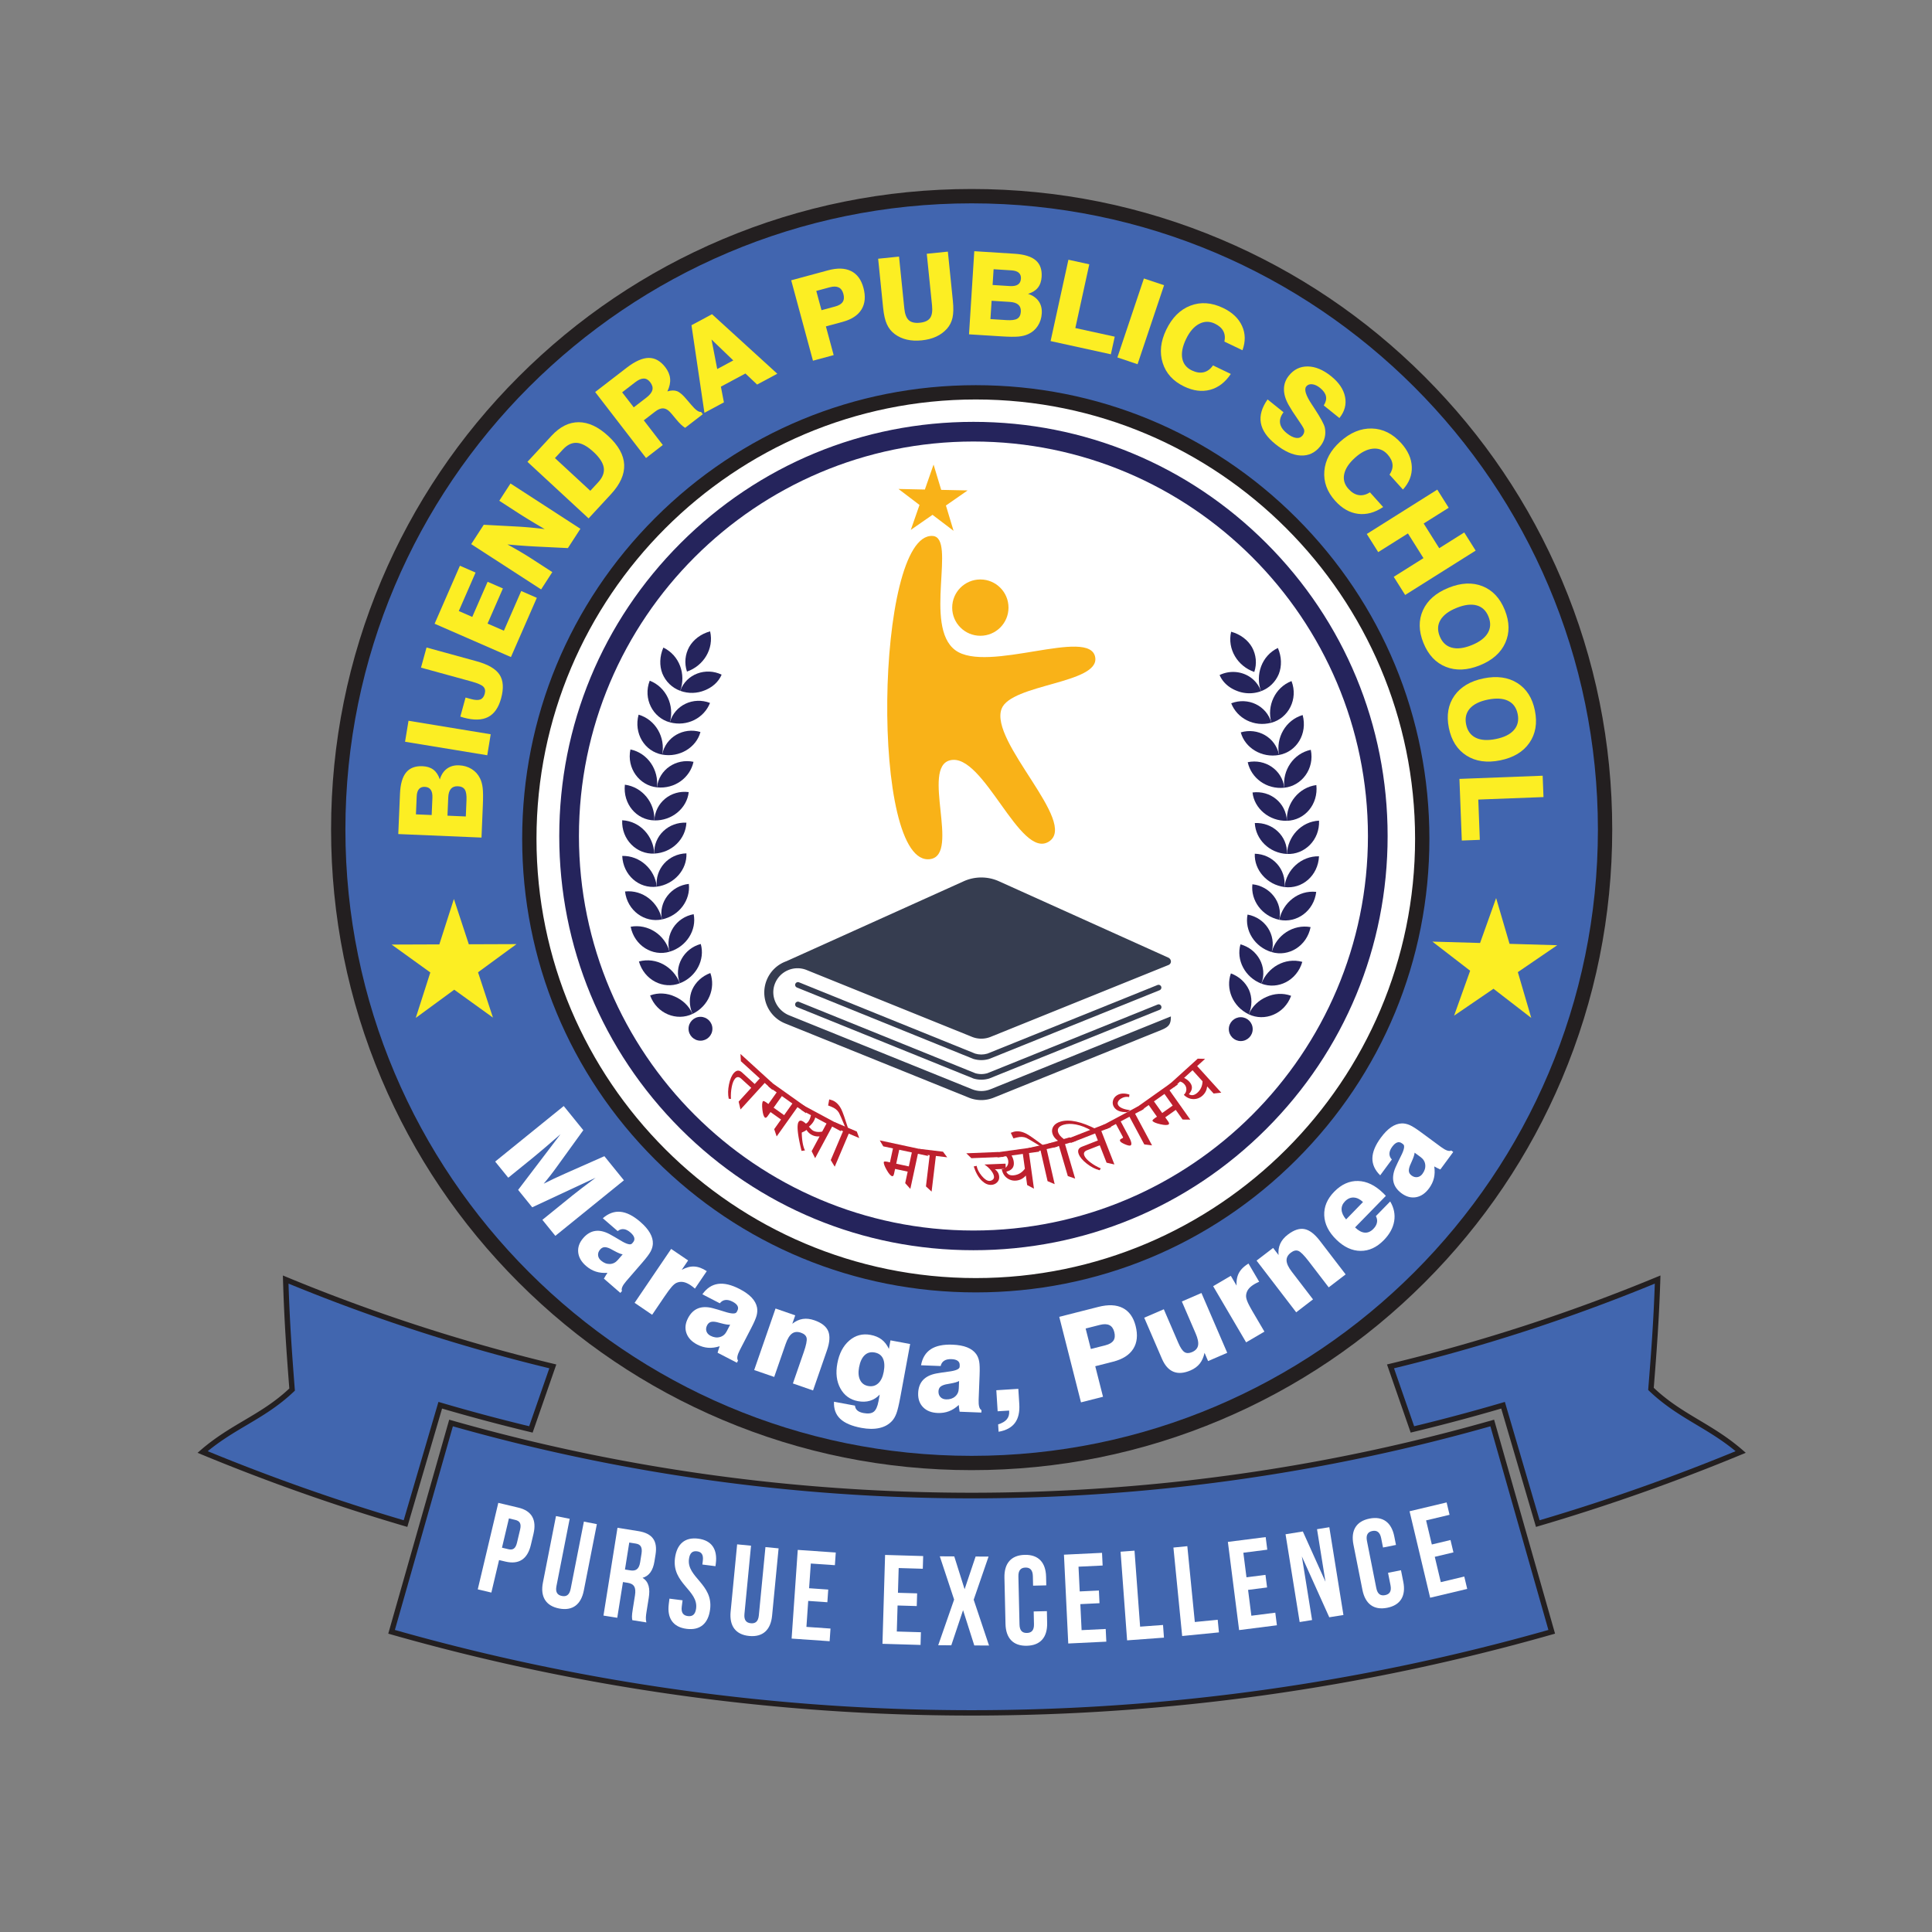 <?xml version="1.0" encoding="UTF-8"?>
<svg data-bbox="110.43 105.66 865.46 853.35" viewBox="0 0 1080 1080" xmlns="http://www.w3.org/2000/svg" data-type="ugc">
    <rect x="0" y="0" width="1080" height="1080" fill="#808080" stroke="none"/>
    <g>
        <path fill="#ffffff" d="M793.27 467.14c0 138.132-111.978 250.11-250.11 250.11S293.05 605.272 293.05 467.14s111.978-250.11 250.11-250.11 250.11 111.978 250.11 250.11z"/>
        <path d="M543.16 107.93c-195.55 0-354.08 158.53-354.08 354.08s158.53 354.08 354.08 354.08 354.08-158.53 354.08-354.08-158.53-354.08-354.08-354.08zm2.31 608.78c-137.84 0-249.57-111.74-249.57-249.57s111.74-249.57 249.57-249.57 249.57 111.74 249.57 249.57S683.3 716.71 545.47 716.71z" fill="#1c76bc"/>
        <path d="M543.16 109.67c-195.55 0-354.08 158.53-354.08 354.08s158.53 354.08 354.08 354.08S897.24 659.3 897.24 463.75 738.71 109.67 543.16 109.67zm2.31 608.78c-137.84 0-249.57-111.74-249.57-249.57s111.74-249.57 249.57-249.57 249.57 111.74 249.57 249.57S683.3 718.45 545.47 718.45z" fill="#4165af"/>
        <path d="M543.16 821.82c-48.34 0-95.23-9.47-139.38-28.14-42.64-18.04-80.93-43.85-113.82-76.74-32.88-32.88-58.7-71.18-76.74-113.82-18.67-44.15-28.14-91.04-28.14-139.38s9.47-95.23 28.14-139.38c18.04-42.64 43.85-80.93 76.74-113.82 32.88-32.88 71.18-58.7 113.82-76.74 44.15-18.67 91.04-28.14 139.38-28.14s95.23 9.47 139.38 28.14c42.64 18.04 80.93 43.85 113.82 76.74s58.7 71.18 76.74 113.82c18.67 44.15 28.14 91.04 28.14 139.38s-9.47 95.23-28.14 139.38c-18.04 42.64-43.85 80.93-76.74 113.82s-71.18 58.7-113.82 76.74c-44.15 18.67-91.04 28.14-139.38 28.14zm0-708.15c-193.03 0-350.08 157.04-350.08 350.08s157.04 350.08 350.08 350.08 350.08-157.04 350.08-350.08-157.05-350.08-350.08-350.08zm2.31 608.79c-67.73 0-131.41-26.38-179.3-74.27-47.89-47.89-74.27-111.57-74.27-179.3s26.38-131.41 74.27-179.3c47.89-47.89 111.57-74.27 179.3-74.27 67.73 0 131.41 26.38 179.3 74.27 47.89 47.89 74.27 111.57 74.27 179.3s-26.38 131.41-74.27 179.3-111.57 74.27-179.3 74.27zm0-499.15c-135.41 0-245.57 110.16-245.57 245.57s110.16 245.57 245.57 245.57 245.57-110.16 245.57-245.57-110.16-245.57-245.57-245.57z" fill="#231f20"/>
        <path d="m269.16 468.21-46.52-1.97.96-22.58c.23-5.41 1.37-9.36 3.43-11.86s5.11-3.66 9.15-3.49c2.51.11 4.55.77 6.13 1.98 1.58 1.22 2.77 3.02 3.55 5.42.81-2.67 2.14-4.68 4-6.03 1.86-1.35 4.13-1.98 6.8-1.86 2.61.11 4.94.81 7 2.08 2.06 1.28 3.62 3.02 4.68 5.21.74 1.49 1.23 3.27 1.48 5.35.25 2.08.28 5.26.1 9.56l-.76 18.19zm-27.85-12.6.41-9.57c.09-2.02-.22-3.54-.93-4.56-.71-1.02-1.82-1.56-3.33-1.63-1.41-.06-2.5.36-3.26 1.25-.77.9-1.19 2.25-1.26 4.06l-.43 10.07 8.8.38zm19.08.8.38-9c.12-2.84-.19-4.85-.93-6.02s-2.05-1.8-3.92-1.87c-1.68-.07-2.98.42-3.87 1.46-.9 1.05-1.39 2.65-1.48 4.79l-.43 10.2 10.25.44z" fill="#fcee23"/>
        <path d="m272.38 422.19-45.95-7.55 1.93-11.73 45.95 7.55-1.93 11.73z" fill="#fcee23"/>
        <path d="m257.32 400.6 2.93-10.67 2.99.82c2.3.63 4.04.72 5.24.27 1.19-.45 2.02-1.5 2.47-3.14.47-1.71.21-3.05-.76-4.03-.98-.98-3.16-1.93-6.56-2.87l-28.29-7.77 3.09-11.25 27.92 7.67c6.5 1.79 10.81 4.29 12.91 7.53 2.11 3.23 2.39 7.67.84 13.29-1.42 5.18-3.86 8.65-7.3 10.4s-7.99 1.85-13.64.3c-.2-.06-.51-.15-.92-.29-.41-.11-.72-.21-.92-.26z" fill="#fcee23"/>
        <path d="m285.62 367.3-42.67-18.63 14.15-32.42 8.75 3.82-9.38 21.5 7.53 3.29 8.58-19.64 8.55 3.73-8.58 19.64 9.13 3.98 9.69-22.19 8.72 3.81-14.47 33.11z" fill="#fcee23"/>
        <path d="m302.49 329.49-39.08-25.32 7.01-10.82 17.62.94a210.759 210.759 0 0 1 16.47 1.49c-3.04-1.77-5.88-3.46-8.51-5.06-2.63-1.6-4.92-3.04-6.89-4.31l-10-6.48 6.26-9.66 39.08 25.32-7 10.8-18.18-.89c-2.14-.11-4.52-.26-7.15-.45-2.62-.19-5.44-.42-8.46-.7 2.67 1.46 5.13 2.85 7.38 4.18 2.25 1.33 4.22 2.55 5.92 3.65l11.78 7.63-6.25 9.68z" fill="#fcee23"/>
        <path d="m329.03 289.79-34.18-31.62 13.5-14.6c4.68-5.06 9.74-7.57 15.19-7.55 5.44.03 10.93 2.59 16.45 7.7 5.71 5.28 8.69 10.63 8.93 16.04s-2.23 10.93-7.44 16.56l-12.45 13.47zm.96-15.43 4.4-4.76c2.5-2.71 3.54-5.43 3.12-8.16-.43-2.73-2.34-5.68-5.75-8.82-3.42-3.16-6.5-4.85-9.26-5.05-2.75-.21-5.38 1.04-7.88 3.75l-4.4 4.76 19.77 18.28z" fill="#fcee23"/>
        <path d="m361.13 256.03-28.43-36.88 17.65-13.61c4.67-3.6 8.76-5.42 12.26-5.46 3.5-.04 6.6 1.7 9.3 5.2 1.59 2.07 2.49 4.21 2.69 6.41.2 2.2-.31 4.57-1.53 7.1 2.09-.63 3.88-.67 5.37-.13 1.48.55 3.31 2.11 5.46 4.71.63.71 1.46 1.68 2.49 2.91 2.41 2.88 4.24 4.21 5.5 3.98l.98 1.28-9.89 7.62c-1.49-.93-3.14-2.5-4.96-4.72-1.82-2.22-2.98-3.59-3.5-4.13-1.26-1.32-2.55-2-3.88-2.04-1.33-.04-2.82.58-4.45 1.84l-6.31 4.86 10.63 13.79-9.38 7.27zm-6.86-28.32 7.04-5.42c1.9-1.47 3.03-2.89 3.38-4.28.35-1.39-.06-2.85-1.25-4.39-1.04-1.35-2.25-2.02-3.63-2.01-1.38.01-2.96.7-4.74 2.08l-7.29 5.62 6.49 8.4z" fill="#fcee23"/>
        <path d="m386.54 181.8 11.48-6.15 36.49 33.27-11.28 6.05-6.54-6.18-13.71 7.35 1.69 8.78-10.89 5.84-7.24-48.96zm14.39 24.49 8.97-4.81-12.16-11.7 3.19 16.51z" fill="#fcee23"/>
        <path d="m454.45 201.64-12.16-44.95 20.57-5.57c5.21-1.41 9.5-1.28 12.88.4 3.38 1.67 5.68 4.79 6.92 9.34 1.29 4.78.94 8.81-1.05 12.09-1.99 3.28-5.51 5.6-10.56 6.97l-9.37 2.54 4.34 16.05-11.57 3.13zm4.77-28.24 7.63-2.06c2.08-.56 3.49-1.42 4.23-2.57.75-1.15.87-2.65.37-4.5-.48-1.79-1.36-2.99-2.63-3.6s-2.94-.63-5.01-.07l-7.51 2.03 2.92 10.77z" fill="#fcee23"/>
        <path d="m490.89 144.63 11.67-1.19 2.95 28.93c.32 3.19 1.16 5.39 2.5 6.62s3.41 1.7 6.2 1.42c2.75-.28 4.65-1.16 5.71-2.63 1.06-1.47 1.42-3.8 1.1-6.99l-2.95-28.93 11.79-1.2 2.8 27.52c.4 3.88.33 7.01-.19 9.39-.52 2.38-1.57 4.46-3.15 6.23-1.66 1.84-3.65 3.3-5.99 4.38s-5.03 1.77-8.07 2.08c-3.04.31-5.81.17-8.32-.41s-4.75-1.61-6.75-3.08c-1.93-1.43-3.39-3.27-4.41-5.51s-1.71-5.27-2.1-9.11l-2.79-27.52z" fill="#fcee23"/>
        <path d="m541.69 186.89 2.94-46.47 22.56 1.43c5.4.34 9.33 1.57 11.79 3.67 2.45 2.11 3.55 5.18 3.3 9.22-.16 2.5-.86 4.53-2.11 6.09-1.25 1.56-3.08 2.7-5.49 3.44 2.65.86 4.63 2.24 5.95 4.13s1.89 4.17 1.72 6.84c-.16 2.61-.91 4.93-2.23 6.95-1.32 2.03-3.09 3.55-5.31 4.57-1.5.71-3.29 1.17-5.38 1.37s-5.27.17-9.56-.1l-18.18-1.14zm11.97-8.52 8.99.57c2.84.18 4.85-.09 6.04-.81 1.19-.72 1.84-2.01 1.96-3.88.11-1.68-.36-2.98-1.38-3.9s-2.62-1.45-4.76-1.58l-10.19-.64-.66 10.24zm1.21-19.06 9.56.6c2.02.13 3.55-.15 4.58-.83 1.04-.68 1.6-1.78 1.7-3.3.09-1.41-.31-2.51-1.19-3.29-.88-.78-2.22-1.23-4.03-1.35l-10.06-.64-.56 8.81z" fill="#fcee23"/>
        <path d="m587.29 190.67 9.96-45.48 11.67 2.56-7.8 35.63 22.02 4.82-2.16 9.85-33.69-7.38z" fill="#fcee23"/>
        <path d="m624.63 199.81 14.82-44.14 11.27 3.78-14.82 44.15-11.27-3.79z" fill="#fcee23"/>
        <path d="M688.03 209.04c-3.14 4.69-6.99 7.64-11.56 8.86s-9.42.6-14.55-1.86c-6.14-2.95-10.12-7.32-11.96-13.14-1.84-5.81-1.19-11.99 1.95-18.52 3.26-6.8 7.78-11.31 13.55-13.52 5.77-2.21 11.87-1.77 18.29 1.31 5.09 2.44 8.61 5.78 10.54 10 1.94 4.22 2.02 8.76.25 13.62l-10.09-4.84c.47-2.25.26-4.21-.63-5.89-.89-1.68-2.46-3.05-4.7-4.13-3-1.44-5.95-1.39-8.83.14-2.89 1.54-5.32 4.37-7.3 8.49-1.97 4.1-2.67 7.69-2.11 10.75.56 3.06 2.35 5.32 5.35 6.76 2.41 1.16 4.63 1.5 6.65 1.02 2.02-.48 3.75-1.75 5.18-3.82l9.97 4.77z" fill="#fcee23"/>
        <path d="m708.58 223.28 8.92 7.17c-1.6 2.12-2.24 4.17-1.93 6.13.31 1.97 1.58 3.84 3.79 5.62 1.89 1.52 3.6 2.38 5.14 2.59s2.76-.26 3.67-1.39c.46-.57.75-1.19.87-1.84s.04-1.27-.21-1.85c-.38-.9-1.58-2.8-3.59-5.68s-3.63-5.41-4.85-7.59c-1.78-3.13-2.67-6.09-2.65-8.88.01-2.79.93-5.32 2.75-7.58 2.78-3.47 6.3-5.18 10.55-5.13 4.25.05 8.6 1.86 13.05 5.44 4.37 3.51 6.97 7.37 7.81 11.58.83 4.21-.22 8.15-3.16 11.81l-8.75-7.03c1.16-1.85 1.57-3.58 1.22-5.18-.35-1.6-1.46-3.16-3.33-4.66-1.5-1.2-2.96-1.87-4.39-2.01s-2.53.27-3.29 1.23c-1.29 1.61-.29 4.92 3.02 9.92.59.91 1.05 1.6 1.37 2.08l.27.42c3.4 5.19 5.3 8.71 5.71 10.55.4 1.89.39 3.72-.04 5.5-.43 1.78-1.28 3.46-2.54 5.03-2.9 3.61-6.55 5.32-10.93 5.1s-9.07-2.32-14.07-6.34c-4.72-3.79-7.44-7.75-8.17-11.89-.74-4.13.52-8.5 3.76-13.12z" fill="#fcee23"/>
        <path d="M773.19 283.44c-4.69 3.14-9.38 4.4-14.07 3.79-4.69-.61-8.94-3.03-12.74-7.26-4.55-5.06-6.57-10.63-6.06-16.7.52-6.08 3.47-11.54 8.86-16.39 5.61-5.05 11.5-7.49 17.68-7.34 6.18.15 11.65 2.88 16.41 8.17 3.78 4.2 5.76 8.62 5.94 13.26s-1.47 8.87-4.96 12.69l-7.49-8.32c1.29-1.9 1.85-3.8 1.67-5.69-.18-1.89-1.11-3.76-2.77-5.61-2.23-2.48-4.97-3.55-8.22-3.23-3.25.32-6.58 2.01-9.98 5.07-3.38 3.04-5.4 6.09-6.04 9.14-.65 3.05.14 5.81 2.37 8.28 1.79 1.99 3.71 3.15 5.76 3.47 2.05.32 4.13-.2 6.25-1.56l7.39 8.23z" fill="#fcee23"/>
        <path d="m764.04 298.5 39.41-24.8 6.38 10.14-13.99 8.8 8.69 13.81 13.99-8.8 6.38 10.14-39.41 24.8-6.38-10.14L795.73 312l-8.69-13.81-16.61 10.45-6.39-10.14z" fill="#fcee23"/>
        <path d="M809.75 328.57c7.02-2.83 13.35-3.12 18.98-.88s9.79 6.68 12.47 13.33c2.68 6.67 2.77 12.78.26 18.35s-7.26 9.76-14.26 12.57-13.33 3.09-18.99.82c-5.67-2.27-9.84-6.74-12.52-13.41-2.68-6.65-2.76-12.73-.24-18.25 2.51-5.53 7.28-9.7 14.3-12.53zm4.52 11.23c-4.4 1.77-7.41 4.02-9.04 6.76-1.63 2.73-1.77 5.77-.42 9.11 1.36 3.36 3.57 5.48 6.64 6.34s6.81.41 11.21-1.36c4.38-1.76 7.38-4.02 9.01-6.78 1.63-2.76 1.77-5.82.41-9.18-1.35-3.34-3.55-5.44-6.62-6.28s-6.79-.38-11.19 1.39z" fill="#fcee23"/>
        <path d="M829.38 379.21c7.42-1.49 13.69-.63 18.82 2.61 5.13 3.23 8.41 8.36 9.82 15.39 1.42 7.04.39 13.07-3.1 18.08-3.48 5.01-8.92 8.26-16.32 9.75-7.4 1.49-13.67.6-18.82-2.67s-8.44-8.43-9.86-15.48c-1.42-7.02-.38-13.02 3.1-17.99 3.5-4.96 8.94-8.19 16.36-9.69zm2.39 11.87c-4.65.94-8.02 2.6-10.12 4.99-2.1 2.39-2.79 5.35-2.08 8.88.71 3.55 2.51 6.04 5.37 7.45 2.86 1.41 6.62 1.65 11.27.71 4.63-.93 7.99-2.6 10.1-5.02 2.11-2.41 2.8-5.4 2.08-8.95-.71-3.53-2.5-5.99-5.36-7.38-2.86-1.39-6.61-1.61-11.26-.68z" fill="#fcee23"/>
        <path d="m815.83 435.41 46.53-1.78.46 11.94-36.45 1.39.86 22.52-10.08.38-1.32-34.45z" fill="#fcee23"/>
        <path d="m276.8 649.33 38.33-31.05 10.94 13.5-14.57 20.16c-1.28 1.79-2.55 3.49-3.81 5.11s-2.51 3.17-3.76 4.64c1.83-.94 3.77-1.89 5.81-2.85s4.27-1.98 6.66-3.03l21.45-9.49 10.92 13.48-38.33 31.05-7.25-8.95 16.99-13.77c1.2-.97 2.9-2.3 5.11-3.99 2.21-1.69 4.78-3.62 7.7-5.79l-35.47 16.54-7.88-9.73 23.67-31.11c-3.3 2.88-6.28 5.45-8.94 7.72-2.66 2.27-4.75 4.02-6.28 5.26l-13.97 11.32-7.32-9.02z" fill="#ffffff"/>
        <path d="m346.78 722.74-9.19-7.96c.28-.53.58-1.06.92-1.6s.68-1.09 1.06-1.66c-2.36.17-4.52-.06-6.47-.69-1.95-.63-3.78-1.68-5.49-3.16-2.65-2.29-4.11-4.84-4.39-7.64s.65-5.44 2.8-7.92c1.97-2.28 4.18-3.61 6.62-3.99 2.44-.38 5.13.2 8.08 1.75 1.61.87 3.61 2.02 5.99 3.46 3.54 2.18 5.74 2.78 6.59 1.81l.57-.66c.69-.79.91-1.66.67-2.59-.24-.93-.95-1.91-2.13-2.93-1.28-1.11-2.53-1.73-3.73-1.86s-2.34.24-3.4 1.09l-8.3-7.19c3.13-2.73 6.42-3.92 9.87-3.59s7.14 2.2 11.07 5.6c2.45 2.12 4.25 4.2 5.42 6.25s1.71 4.08 1.61 6.09c-.09 1.43-.51 2.86-1.27 4.28-.76 1.42-2.28 3.45-4.56 6.08l-9.03 10.43c-1.08 1.25-1.82 2.33-2.21 3.25-.39.92-.46 1.68-.19 2.29l-.91 1.06zm1.3-21.55c-1.07-.16-2.64-.81-4.7-1.94-.99-.56-1.76-.97-2.3-1.24-1.34-.63-2.44-.9-3.3-.82-.86.09-1.63.52-2.31 1.32-.85.98-1.23 2.03-1.14 3.16s.63 2.12 1.63 2.98c1.54 1.33 3.17 1.97 4.91 1.93 1.74-.05 3.23-.79 4.47-2.22l2.74-3.17z" fill="#ffffff"/>
        <path d="m354.75 728.29 20.43-30.13 9.48 6.43-3.57 5.27c2.46-1.35 4.79-1.98 7.01-1.86 2.21.11 4.55.97 6.99 2.58l-6.62 9.76c-.39-.34-.78-.67-1.18-.98-.4-.31-.78-.59-1.15-.84-1.52-1.03-2.92-1.65-4.22-1.87-1.3-.22-2.56-.06-3.79.49-.8.38-1.67 1.1-2.62 2.17-.95 1.07-2.32 2.91-4.1 5.54l-6.86 10.12-9.8-6.68z" fill="#ffffff"/>
        <path d="m411.94 761.77-10.8-5.58c.15-.58.32-1.17.52-1.77.2-.6.41-1.22.64-1.86-2.26.72-4.41 1-6.45.85-2.05-.15-4.07-.75-6.07-1.78-3.11-1.61-5.13-3.74-6.06-6.4-.93-2.65-.64-5.44.87-8.35 1.38-2.68 3.22-4.49 5.5-5.43 2.28-.94 5.04-1.01 8.26-.19 1.77.46 3.98 1.12 6.64 1.96 3.96 1.29 6.23 1.36 6.83.21l.4-.77c.48-.93.5-1.82.04-2.67-.45-.85-1.37-1.63-2.76-2.35-1.51-.78-2.86-1.09-4.06-.93s-2.22.78-3.05 1.85l-9.76-5.04c2.4-3.38 5.32-5.32 8.75-5.8 3.43-.49 7.46.46 12.08 2.85 2.88 1.49 5.12 3.09 6.73 4.8 1.61 1.71 2.61 3.56 3 5.55.25 1.41.17 2.9-.23 4.46-.41 1.56-1.41 3.89-3.01 6.98l-6.34 12.25c-.76 1.47-1.22 2.69-1.39 3.67s-.05 1.74.35 2.27l-.63 1.22zm-3.79-21.26c-1.08.09-2.75-.17-5.02-.79-1.09-.31-1.93-.54-2.52-.66-1.45-.3-2.59-.31-3.4-.02s-1.46.89-1.94 1.82c-.59 1.15-.72 2.26-.37 3.33.35 1.07 1.11 1.91 2.28 2.52 1.8.93 3.55 1.17 5.22.72s2.95-1.52 3.83-3.21l1.92-3.71z" fill="#ffffff"/>
        <path d="m421.6 765.86 11.93-34.39 11.01 3.82-1.64 4.71c1.83-1.47 3.76-2.36 5.79-2.69 2.03-.33 4.22-.08 6.58.74 4.03 1.4 6.59 3.42 7.7 6.06s.87 6.24-.71 10.79l-7.76 22.37-11.26-3.91 6-17.31c1.41-4.05 1.96-6.75 1.67-8.09-.29-1.34-1.34-2.33-3.16-2.96-1.98-.69-3.66-.53-5.02.47s-2.55 2.95-3.55 5.84l-6.39 18.41-11.19-3.86z" fill="#ffffff"/>
        <path d="m466.21 783.58 11.72 2.17c.11 1.13.56 2.04 1.35 2.72.79.68 1.95 1.16 3.46 1.44 2.52.47 4.41.23 5.65-.71 1.24-.94 2.13-2.88 2.68-5.82l.7-3.79c-1.63 1.7-3.45 2.85-5.46 3.45s-4.23.68-6.67.23c-4.39-.81-7.67-3.17-9.83-7.08s-2.74-8.58-1.73-14.03c1.03-5.58 3.26-9.83 6.69-12.78s7.38-4 11.86-3.17c2.48.46 4.55 1.32 6.2 2.58s3.01 3.01 4.07 5.25l.88-4.77 11 2.04-5.46 29.54c-.82 4.46-1.57 7.56-2.23 9.31s-1.49 3.16-2.48 4.22c-1.82 1.96-4.17 3.26-7.07 3.9s-6.23.62-9.98-.08c-5.42-1-9.38-2.7-11.88-5.08-2.51-2.38-3.66-5.56-3.47-9.54zm14.01-19.24c-.53 2.85-.34 5.21.57 7.07.9 1.86 2.4 2.98 4.49 3.37 2.22.41 4.09-.08 5.62-1.46 1.53-1.39 2.56-3.53 3.1-6.43.58-3.14.45-5.63-.41-7.46-.85-1.84-2.4-2.96-4.64-3.38-2.24-.42-4.11.09-5.61 1.52s-2.55 3.67-3.12 6.77z" fill="#ffffff"/>
        <path d="m548.59 789.63-12.15-.47c-.11-.58-.21-1.19-.28-1.82-.08-.63-.15-1.28-.21-1.95-1.74 1.61-3.56 2.78-5.48 3.51s-4 1.05-6.25.97c-3.5-.13-6.24-1.21-8.2-3.21-1.97-2.01-2.89-4.65-2.76-7.93.12-3.01 1.01-5.43 2.68-7.25 1.67-1.82 4.13-3.05 7.4-3.69 1.8-.33 4.08-.68 6.84-1.04 4.13-.51 6.22-1.41 6.27-2.71l.03-.87c.04-1.05-.33-1.86-1.1-2.44-.77-.58-1.94-.9-3.5-.96-1.7-.07-3.05.23-4.07.88-1.02.65-1.68 1.64-1.97 2.97l-10.98-.42c.74-4.08 2.56-7.07 5.46-8.97 2.9-1.9 6.95-2.75 12.15-2.55 3.23.13 5.95.62 8.14 1.49 2.19.87 3.88 2.12 5.07 3.75.83 1.17 1.39 2.55 1.68 4.14.3 1.59.38 4.12.24 7.6l-.53 13.79c-.06 1.65.04 2.96.3 3.92s.69 1.6 1.28 1.91l-.06 1.35zm-12.45-17.64c-.94.54-2.56 1.02-4.88 1.42-1.13.18-1.98.34-2.57.47-1.44.35-2.47.82-3.09 1.42s-.94 1.43-.98 2.48c-.05 1.29.31 2.35 1.08 3.17.77.82 1.82 1.26 3.13 1.31 2.03.08 3.71-.44 5.04-1.57 1.33-1.12 2.03-2.63 2.1-4.53l.17-4.17z" fill="#ffffff"/>
        <path d="m557.69 788.91-.74-11.76 12.3-.78.54 8.56c.28 4.46-.54 7.96-2.45 10.52-1.92 2.56-4.96 4.19-9.12 4.91l-.26-4.11c2.24-.7 3.86-1.65 4.85-2.84 1-1.19 1.44-2.71 1.32-4.56l-.02-.33-6.42.39z" fill="#ffffff"/>
        <path d="m604.28 783.93-12.15-47.81 21.88-5.56c5.54-1.41 10.08-1.2 13.64.63 3.55 1.83 5.94 5.17 7.17 10.01 1.29 5.08.86 9.35-1.31 12.79s-5.93 5.84-11.3 7.21l-9.96 2.53 4.34 17.07-12.31 3.13zm5.51-29.84 8.11-2.06c2.21-.56 3.71-1.45 4.53-2.65.81-1.21.96-2.8.46-4.76-.48-1.9-1.39-3.19-2.72-3.85-1.33-.66-3.1-.71-5.31-.15l-7.98 2.03 2.91 11.44z" fill="#ffffff"/>
        <path d="m671.62 722.8 14.41 33.43-10.7 4.62-1.99-4.61c-.51 2.43-1.4 4.44-2.67 6.04-1.27 1.59-2.98 2.85-5.13 3.78-3.69 1.59-6.88 1.84-9.56.75-2.68-1.09-4.83-3.5-6.44-7.23l-9.91-22.97 10.95-4.72 8.06 18.7c1.18 2.75 2.34 4.49 3.48 5.23 1.13.74 2.55.74 4.25.01 1.91-.82 3.02-2.05 3.35-3.69.33-1.64-.12-3.88-1.35-6.73l-7.71-17.87 10.96-4.74z" fill="#ffffff"/>
        <path d="m696.59 750.38-18.43-31.39 9.88-5.8 3.22 5.49c-.17-2.8.27-5.18 1.33-7.13 1.05-1.95 2.83-3.69 5.33-5.21l5.97 10.17c-.48.2-.94.42-1.39.64s-.87.45-1.25.68c-1.58.93-2.74 1.93-3.5 3.01a6.579 6.579 0 0 0-1.19 3.63c0 .88.28 1.98.83 3.3.55 1.32 1.63 3.34 3.24 6.08l6.19 10.54-10.23 5.99z" fill="#ffffff"/>
        <path d="m724.58 733.58-22.15-28.89 9.25-7.09 3.04 3.96c-.22-2.34.1-4.44.94-6.31.84-1.87 2.26-3.57 4.24-5.09 3.38-2.59 6.48-3.63 9.29-3.1 2.81.53 5.68 2.71 8.62 6.54l14.41 18.79-9.46 7.25-11.15-14.54c-2.61-3.4-4.55-5.35-5.83-5.85-1.28-.5-2.68-.16-4.21 1.01-1.67 1.28-2.45 2.76-2.37 4.45.09 1.69 1.06 3.75 2.92 6.18l11.86 15.47-9.4 7.22z" fill="#ffffff"/>
        <path d="m769.13 679.81 8-8.19c2.11 3.56 2.85 7.22 2.23 11-.63 3.77-2.56 7.32-5.81 10.64-3.95 4.04-8.29 6.04-13.04 5.99-4.74-.05-9.23-2.14-13.47-6.27-4.31-4.21-6.57-8.73-6.78-13.55s1.65-9.24 5.56-13.24c4.04-4.14 8.49-6.14 13.36-6.01 4.86.13 9.55 2.4 14.05 6.8.42.41.73.72.93.94s.38.41.53.59l-17.2 17.61c1.84 1.79 3.62 2.77 5.36 2.92 1.74.15 3.36-.54 4.85-2.07 1.11-1.13 1.78-2.3 2.02-3.5.26-1.22.06-2.43-.59-3.66zm-16.65 1.86 9.45-9.73c-1.71-1.61-3.45-2.44-5.23-2.51-1.78-.07-3.39.64-4.84 2.13-1.37 1.41-2 2.98-1.9 4.72s.95 3.55 2.52 5.39z" fill="#ffffff"/>
        <path d="m812.37 643.96-7.21 9.79c-.55-.24-1.1-.5-1.67-.79-.56-.29-1.14-.6-1.73-.92.35 2.34.3 4.51-.18 6.5-.47 2-1.38 3.9-2.71 5.72-2.08 2.82-4.5 4.48-7.27 4.98-2.77.5-5.47-.23-8.11-2.17-2.43-1.79-3.92-3.88-4.5-6.29-.57-2.4-.2-5.13 1.11-8.19.74-1.68 1.73-3.76 2.98-6.25 1.9-3.7 2.33-5.94 1.28-6.71l-.7-.52c-.84-.62-1.72-.78-2.63-.46-.91.31-1.83 1.1-2.76 2.36-1.01 1.37-1.53 2.65-1.56 3.86s.42 2.31 1.35 3.3l-6.52 8.84c-2.96-2.9-4.42-6.09-4.36-9.56.06-3.46 1.63-7.29 4.72-11.48 1.92-2.61 3.85-4.57 5.8-5.9 1.95-1.32 3.93-2.02 5.95-2.08 1.43-.03 2.89.29 4.37.93s3.62 2 6.42 4.07l11.11 8.19c1.33.98 2.47 1.63 3.41 1.95s1.71.32 2.3.01l1.11.82zm-21.59.39c-.08 1.08-.6 2.69-1.57 4.84-.48 1.03-.83 1.83-1.05 2.39-.52 1.39-.71 2.51-.56 3.35s.65 1.58 1.5 2.2c1.04.77 2.12 1.06 3.24.89 1.12-.18 2.06-.79 2.84-1.86 1.21-1.63 1.72-3.32 1.54-5.05-.18-1.73-1.04-3.16-2.56-4.28l-3.38-2.48z" fill="#ffffff"/>
        <path fill="#fcee23" d="m253.73 502.53-8.14 25.39-26.67.1 21.63 15.59-8.14 25.4 21.51-15.76 21.64 15.59-8.34-25.33 21.51-15.75-26.66.1-8.34-25.33z"/>
        <path fill="#fcee23" d="m836.34 502.02-8.97 25.11-26.66-.77 21.11 16.29-8.97 25.11 22.02-15.04 21.11 16.3-7.5-25.59 22.02-15.04-26.66-.78-7.5-25.59z"/>
        <path d="M363.42 556.45c3.68 10.2 14.89 14.59 23.69 10.33-1.96-4.55-5.62-7.84-9.92-9.71-4.17-1.91-9.12-2.34-13.77-.62z" fill="#25245c"/>
        <path d="M387.11 566.79c9.07-4.37 13.01-14.38 9.98-22.86-4.65 1.72-8.21 5.06-10.13 9.25-1.8 4.12-1.82 9.04.15 13.61z" fill="#25245c"/>
        <path d="M357.16 537.47c3 10.41 13.59 15.75 22.89 12.17-3.55-9.12-13.15-14.79-22.89-12.17z" fill="#25245c"/>
        <path d="M380.05 549.64c9.21-3.55 14.17-13.28 11.68-21.95-9.43 2.52-15.31 12.56-11.68 21.95z" fill="#25245c"/>
        <path d="M352.54 518.05c2.11 10.6 12.24 16.78 21.73 13.97-2.54-9.45-12.07-15.75-21.73-13.97z" fill="#25245c"/>
        <path d="M374.27 532.02c9.54-2.81 15.25-12.13 13.5-20.98-9.85 1.82-16.1 11.26-13.5 20.98z" fill="#25245c"/>
        <path d="M349.4 498.34c1.25 10.74 10.96 17.66 20.65 15.62-2.05-9.57-10.66-16.67-20.65-15.62z" fill="#25245c"/>
        <path d="M370.04 513.96c9.72-2.05 16.06-10.87 15.02-19.85-9.73 1.02-17.1 10.01-15.02 19.85z" fill="#25245c"/>
        <path d="M347.83 478.47c.5 10.79 9.42 18.47 19.32 17.18-1.05-9.73-9.48-17.44-19.32-17.18z" fill="#25245c"/>
        <path d="M367.15 495.65c9.77-1.27 16.99-9.6 16.57-18.62-9.99.26-17.64 8.62-16.57 18.62z" fill="#25245c"/>
        <path d="M347.81 458.53c-.49 10.8 8.11 19.14 17.95 18.63-.46-9.78-7.97-18.12-17.95-18.63z" fill="#25245c"/>
        <path d="M365.76 477.16c9.98-.51 17.52-8.24 17.95-17.28-9.83-.51-18.41 7.23-17.95 17.28z" fill="#25245c"/>
        <path d="M349.31 438.65c-1.16 10.74 6.47 19.71 16.47 19.97.45-9.78-6.7-18.71-16.47-19.97z" fill="#25245c"/>
        <path d="M365.78 458.62c9.83.26 18.25-6.85 19.22-15.83-9.91-1.3-18.75 5.79-19.22 15.83z" fill="#25245c"/>
        <path d="M352.42 418.94c-2.23 10.59 5.08 20.18 14.81 21.19 1.12-9.72-5.09-19.14-14.81-21.19z" fill="#25245c"/>
        <path d="M367.23 440.13c9.99 1.05 18.54-5.44 20.44-14.27-9.69-2.04-19.27 4.28-20.44 14.27z" fill="#25245c"/>
        <path d="M356.98 399.5c-2.81 10.45 3.33 20.5 13.18 22.32 1.89-9.59-3.65-19.51-13.18-22.32z" fill="#25245c"/>
        <path d="M370.15 421.82c9.66 1.78 19.08-3.92 21.41-12.63-9.48-2.81-19.44 2.77-21.41 12.63z" fill="#25245c"/>
        <path d="M363.2 380.51c-3.91 10.12 1.82 20.76 11.24 23.28 2.7-9.41-2.03-19.73-11.24-23.28z" fill="#25245c"/>
        <path d="M374.44 403.78c9.73 2.62 19.18-2.45 22.46-10.84-9.3-3.58-19.67 1.17-22.46 10.84z" fill="#25245c"/>
        <path d="M370.82 362c-2.13 4.92-2.25 10.17-.54 14.53 1.83 4.43 5.33 7.92 9.98 9.64 3.29-9.21-.37-19.8-9.44-24.17z" fill="#25245c"/>
        <path d="M380.26 386.17c4.65 1.72 9.54 1.44 13.62-.24 4.2-1.64 7.73-4.6 9.52-8.79-8.81-4.25-19.74-.44-23.14 9.03z" fill="#25245c"/>
        <path d="M396.96 352.93c-5.17 1.41-9.34 4.61-11.67 8.67-2.31 4.2-2.84 9.11-1.27 13.82 9.24-3.2 15.21-12.69 12.94-22.49z" fill="#25245c"/>
        <path d="M398.24 575.08c0 3.69-2.99 6.67-6.67 6.67s-6.67-2.99-6.67-6.67 2.99-6.67 6.67-6.67 6.67 2.98 6.67 6.67z" fill="#25245c"/>
        <path d="M721.74 556.66c-3.68 10.2-14.89 14.59-23.69 10.33 1.96-4.55 5.62-7.84 9.92-9.71 4.18-1.9 9.12-2.34 13.77-.62z" fill="#25245c"/>
        <path d="M698.06 567c-9.07-4.37-13.01-14.38-9.98-22.86 4.65 1.72 8.21 5.06 10.13 9.25 1.8 4.13 1.82 9.05-.15 13.61z" fill="#25245c"/>
        <path d="M728 537.68c-3 10.41-13.59 15.75-22.89 12.17 3.56-9.12 13.16-14.79 22.89-12.17z" fill="#25245c"/>
        <path d="M705.11 549.85c-9.21-3.55-14.17-13.28-11.68-21.95 9.44 2.52 15.32 12.56 11.68 21.95z" fill="#25245c"/>
        <path d="M732.63 518.26c-2.11 10.6-12.24 16.78-21.73 13.97 2.53-9.45 12.07-15.75 21.73-13.97z" fill="#25245c"/>
        <path d="M710.89 532.23c-9.54-2.81-15.25-12.13-13.5-20.98 9.86 1.82 16.1 11.26 13.5 20.98z" fill="#25245c"/>
        <path d="M735.77 498.56c-1.25 10.74-10.96 17.66-20.65 15.62 2.04-9.58 10.66-16.68 20.65-15.62z" fill="#25245c"/>
        <path d="M715.12 514.17c-9.72-2.05-16.06-10.87-15.02-19.85 9.73 1.02 17.1 10.01 15.02 19.85z" fill="#25245c"/>
        <path d="M737.33 478.68c-.5 10.79-9.42 18.47-19.32 17.18 1.05-9.73 9.49-17.44 19.32-17.18z" fill="#25245c"/>
        <path d="M718.01 495.86c-9.77-1.27-16.99-9.6-16.57-18.62 10 .26 17.64 8.62 16.57 18.62z" fill="#25245c"/>
        <path d="M737.35 458.74c.49 10.8-8.11 19.14-17.95 18.63.46-9.78 7.97-18.12 17.95-18.63z" fill="#25245c"/>
        <path d="M719.4 477.37c-9.98-.51-17.52-8.24-17.95-17.28 9.84-.51 18.41 7.23 17.95 17.28z" fill="#25245c"/>
        <path d="M735.85 438.86c1.16 10.74-6.47 19.71-16.47 19.97-.44-9.77 6.7-18.71 16.47-19.97z" fill="#25245c"/>
        <path d="M719.39 458.83c-9.83.26-18.25-6.85-19.22-15.83 9.91-1.29 18.75 5.79 19.22 15.83z" fill="#25245c"/>
        <path d="M732.74 419.15c2.23 10.59-5.08 20.18-14.81 21.19-1.12-9.72 5.09-19.14 14.81-21.19z" fill="#25245c"/>
        <path d="M717.93 440.34c-9.99 1.05-18.54-5.44-20.44-14.27 9.7-2.04 19.28 4.28 20.44 14.27z" fill="#25245c"/>
        <path d="M728.19 399.71c2.81 10.45-3.33 20.5-13.18 22.32-1.9-9.59 3.64-19.51 13.18-22.32z" fill="#25245c"/>
        <path d="M715.01 422.03c-9.66 1.78-19.08-3.92-21.41-12.63 9.49-2.81 19.45 2.77 21.41 12.63z" fill="#25245c"/>
        <path d="M721.96 380.72c3.91 10.12-1.82 20.76-11.24 23.28-2.7-9.41 2.03-19.73 11.24-23.28z" fill="#25245c"/>
        <path d="M710.72 403.99c-9.73 2.62-19.18-2.45-22.46-10.84 9.3-3.58 19.67 1.17 22.46 10.84z" fill="#25245c"/>
        <path d="M714.34 362.21c2.13 4.92 2.25 10.17.54 14.53-1.83 4.43-5.33 7.92-9.98 9.64-3.29-9.2.38-19.8 9.44-24.17z" fill="#25245c"/>
        <path d="M704.91 386.38a18.768 18.768 0 0 1-13.62-.24c-4.2-1.64-7.73-4.6-9.52-8.79 8.8-4.25 19.73-.44 23.14 9.03z" fill="#25245c"/>
        <path d="M688.21 353.14c5.17 1.41 9.34 4.61 11.67 8.67 2.31 4.2 2.84 9.11 1.27 13.82-9.25-3.19-15.22-12.69-12.94-22.49z" fill="#25245c"/>
        <path d="M686.92 575.29c0 3.69 2.99 6.67 6.67 6.67s6.67-2.99 6.67-6.67c0-3.69-2.99-6.67-6.67-6.67s-6.67 2.98-6.67 6.67z" fill="#25245c"/>
        <path d="M544.16 698.88c-61.84 0-119.99-24.08-163.72-67.81s-67.81-101.87-67.81-163.72 24.08-119.99 67.81-163.72c43.73-43.73 101.87-67.81 163.72-67.81s119.99 24.08 163.72 67.81c43.73 43.73 67.81 101.87 67.81 163.72s-24.08 119.99-67.81 163.72S606 698.88 544.16 698.88zm0-452.07c-121.6 0-220.53 98.93-220.53 220.53s98.93 220.53 220.53 220.53 220.53-98.93 220.53-220.53-98.93-220.53-220.53-220.53z" fill="#25245c"/>
        <path d="m431.89 609.37-4.41-4.01-13.53 14.84-1.05-4.37 7.04-7.73-5.63-5.13c-1.24-1.13-2.36-1.16-3.35-.07-.84.93-1.48 2.49-1.91 4.68-.43 2.19-.58 4.45-.45 6.75l-1.24-.14c-.5-2.44-.45-5.12.15-8.02.6-2.9 1.53-5.05 2.78-6.42 1.44-1.58 2.93-1.67 4.47-.27l7.12 6.49 2.84-3.12-10.57-9.63-.22-4.05 17.76 16.18.2 4.02z" fill="#be202e"/>
        <path d="m450.61 622.32-4.82-3.42-11.63 16.37-1.38-4.07 3.82-5.38-5.87-4.17c-.19.32-.72 1.06-1.59 2.24-.6.85-1.1 1.13-1.5.85-.7-.5-1.18-1.97-1.46-4.44-.28-2.46-.17-4.03.3-4.7.26-.37 1.28.14 3.06 1.55l4.62-6.5-4.52-3.21-.48-3.83 20.82 14.79.63 3.92zm-12.28 1.06 4.62-6.5-5.87-4.17-4.62 6.5 5.87 4.17z" fill="#be202e"/>
        <path d="m470.22 632.45-5.05-2.71-9.5 17.69-1.96-3.91 4.45-8.28c-1.58.16-3.04-.12-4.39-.85a7.635 7.635 0 0 1-2.93-2.77c-.5.42-1.1.78-1.77 1.08-.54.23-.83.39-.88.47.11 4.5.72 7.81 1.8 9.92l-1.92.27c-2.18-8.8-2.75-14.17-1.71-16.11.48-.89 1.27-1.04 2.37-.44.54.29 1.12.72 1.75 1.3.72-.31 1.35-.97 1.9-2 .38-.7.69-1.61.94-2.72l-5.13-2.75-.96-3.74 21.85 11.73 1.14 3.82zm-10.62.12 2.43-4.52-6.3-3.38a7.81 7.81 0 0 1-.71 1.81c-.48.89-1.08 1.69-1.81 2.41-.62.64-.97.94-1.05.89 1.04 1.22 1.85 1.98 2.42 2.29 1.33.7 3.01.88 5.02.5z" fill="#be202e"/>
        <path d="m480.33 636.19-5.87-2.49-7.84 18.49-2.22-3.68 6.86-16.16-3.12-1.33-1.63-3.78 12.45 5.28 1.37 3.67z" fill="#be202e"/>
        <path d="m474.09 630.74-1.58-.61c-2.02-4.85-3.2-7.55-3.54-8.11-.85-1.44-2.25-2.56-4.21-3.35l-1.84-.71.63-3.4c.63.15 1.2.32 1.72.52 2.11.82 3.81 2.53 5.09 5.12.73 1.49 1.97 5.01 3.73 10.54z" fill="#be202e"/>
        <path d="m518.9 646.21-5.78-1.24-4.23 19.63-2.88-3.2 1.39-6.45-7.04-1.51c-.05.37-.24 1.26-.58 2.69-.22 1.02-.57 1.47-1.04 1.37-.84-.18-1.87-1.35-3.09-3.5-1.22-2.15-1.75-3.64-1.58-4.44.1-.45 1.24-.37 3.42.22l1.68-7.8-5.42-1.17-1.96-3.33 24.96 5.37 2.15 3.36zm-10.86 5.82 1.68-7.8-7.04-1.51-1.68 7.8 7.04 1.51z" fill="#be202e"/>
        <path d="m529.49 646.94-6.33-.76-2.39 19.94-3.16-2.92 2.09-17.43-3.37-.4-2.62-3.18 13.43 1.61 2.35 3.14z" fill="#be202e"/>
        <path d="m561.18 646.69-18.19.74-2.82-2.73 17.91-.73 3.1 2.72zm1.05 6.7-6.09.25c1.54 1.07 2.35 2.52 2.42 4.35.05 1.16-.36 2.16-1.23 3.01-.87.85-1.94 1.29-3.23 1.35-1.77.07-3.47-.65-5.09-2.18-1.94-1.79-3.5-4.49-4.69-8.12l1.64-.34c.29 1.82 1.24 3.7 2.84 5.62 1.61 1.92 3.07 2.86 4.38 2.8.64-.03 1.22-.25 1.74-.67.52-.42.76-.95.74-1.59-.04-1.04-.6-2.22-1.66-3.56s-2.3-2.45-3.71-3.34l11.82-.48.12 2.9z" fill="#be202e"/>
        <path d="m581.17 643.74-5.95.83 2.77 19.89-3.8-2.02-.74-5.31c-1.38 1.58-3.06 2.51-5.03 2.78-1.97.27-3.76-.16-5.36-1.29s-2.63-2.78-3.05-4.95c1.27-.18 2.24-.76 2.9-1.75.62-.89.85-1.91.69-3.06a4.7 4.7 0 0 0-1.14-2.53l-4.63.64-3.07-2.44 23.07-3.21 3.34 2.42zm-8.25 9.57-1.15-8.26-6.31.88c.65 1.14 1.06 2.29 1.22 3.44.41 2.97-.96 4.83-4.13 5.57.69 1.66 2.18 2.34 4.45 2.02 2.42-.34 4.39-1.55 5.92-3.65z" fill="#be202e"/>
        <path d="m591.29 640.95-6.21 1.42 4.48 19.58-3.96-1.68-3.92-17.12-3.31.76-3.54-2.11 13.18-3.02 3.28 2.17z" fill="#be202e"/>
        <path d="m583.06 640.19-1.64.43c-4.48-2.74-7.02-4.24-7.62-4.5-1.53-.67-3.33-.76-5.37-.25l-1.91.5-1.48-3.12c.6-.25 1.16-.45 1.69-.59 2.19-.57 4.57-.18 7.13 1.17 1.47.78 4.54 2.9 9.2 6.36z" fill="#be202e"/>
        <path d="m613.02 631.34-2.8.73c-2.94-1.75-5.87-2.91-8.81-3.48-2.62-.47-4.87-.43-6.75.12-2.7.79-3.75 2.19-3.17 4.19.38 1.28 1.44 2.55 3.18 3.83l3.21-.94 3.55 2.01-6.07 1.78 5.66 19.27-4.1-1.42-4.95-16.85-2.99.88-3.55-2.01 5.98-1.76c-1.62-1.17-2.65-2.5-3.09-4.02-.43-1.45-.25-2.79.54-4.02.79-1.23 2.12-2.11 4-2.67 4.99-1.46 11.71 0 20.16 4.36z" fill="#be202e"/>
        <path d="m621.19 630.07-5.55 2.17 7.32 18.7-4.38-.99-3.81-9.73-7.09 2.78c-1.57.61-2.08 1.6-1.54 2.97.46 1.17 1.57 2.43 3.35 3.78 1.78 1.36 3.73 2.49 5.86 3.39l-.67 1.05c-2.41-.63-4.79-1.86-7.13-3.68s-3.85-3.6-4.53-5.34c-.78-1.99-.2-3.37 1.73-4.13l8.96-3.51-1.54-3.93-13.32 5.22-3.73-1.59 22.37-8.76 3.7 1.6z" fill="#be202e"/>
        <path d="m639.65 619.82-5.13 2.75 9.48 17.7-4.34-.54-8.29-15.48-4.89 2.62 4.41 8.25c1.6 2.99 1.97 4.72 1.11 5.18-.49.26-1.56.04-3.22-.67-1.66-.71-2.56-1.35-2.7-1.93-.11-.39.06-.73.51-1 .35-.19.7-.38 1.05-.56.17-.13.22-.27.13-.43l-3.96-7.4-5.38 2.88-3.65-1.27 21.26-11.38 3.61 1.28z" fill="#be202e"/>
        <path d="m631.36 611.87-.17 1.39c-1.57-.33-3.06-.05-4.5.83-.81.5-1.37 1.08-1.69 1.76-.32.68-.27 1.35.13 2 .83 1.35 3.06 2.28 6.67 2.79l-1.68 1.03c-3.68.15-6.15-.81-7.42-2.86-.69-1.12-.87-2.31-.53-3.58.33-1.26 1.1-2.27 2.3-3 1.83-1.12 4.12-1.24 6.89-.36z" fill="#be202e"/>
        <path d="m658.6 606.07-4.83 3.42 11.61 16.38-4.3-.04-3.82-5.39-5.87 4.16c.24.28.77 1.03 1.59 2.24.6.85.7 1.41.3 1.7-.7.5-2.25.47-4.67-.09-2.42-.55-3.86-1.17-4.34-1.84-.27-.37.56-1.16 2.48-2.37l-4.61-6.51-4.53 3.21-3.78-.81 20.83-14.77 3.94.71zm-3.05 11.95-4.61-6.51-5.87 4.16 4.61 6.51 5.87-4.16z" fill="#be202e"/>
        <path d="m673.66 591.9-4.45 4.03 13.49 14.88-4.28.47-3.6-3.97c-.25 2.09-1.12 3.8-2.59 5.13-1.47 1.33-3.19 1.99-5.16 1.95-1.97-.03-3.74-.82-5.3-2.37.95-.86 1.42-1.89 1.42-3.08.01-1.08-.38-2.05-1.16-2.91-.66-.72-1.44-1.21-2.36-1.45l-3.46 3.14-3.91-.29 17.25-15.64 4.11.11zm-1.43 12.55-5.6-6.18-4.72 4.28c1.18.58 2.17 1.3 2.94 2.16 2.01 2.22 1.92 4.53-.27 6.93 1.51.98 3.11.7 4.81-.83 1.81-1.65 2.76-3.76 2.84-6.36z" fill="#be202e"/>
        <path fill="#f9b218" d="m521.87 259.7-4.86 13.95-14.76-.32 11.76 8.94-4.86 13.94 12.13-8.42 11.76 8.93-4.26-14.14 12.13-8.43-14.77-.31-4.27-14.14z"/>
        <path d="m621.62 581.46-30.75 12.42-36.99 14.94c-.01.01-.03.01-.04.02l-.2.08c-.1.04-.2.07-.3.1-.29.11-.59.22-.89.31-.17.05-.34.09-.51.13-.25.07-.51.13-.77.18-.2.04-.4.07-.6.1-.23.03-.47.07-.7.09-.22.02-.43.03-.65.04-.22.01-.45.02-.67.02-.38 0-.76-.02-1.13-.05-.06 0-.11-.01-.17-.01-.33-.03-.66-.08-.99-.14-.11-.02-.21-.03-.32-.05l-.14-.03c-.25-.05-.49-.11-.74-.18-.13-.03-.27-.06-.4-.1-.3-.09-.59-.2-.89-.31-.1-.04-.2-.06-.3-.1l-102.31-41.34c-6.93-2.8-10.68-10.62-8.01-17.59 2.72-7.11 10.73-10.57 17.76-7.74L541.86 579l1.52.62c3.33 1.34 7.04 1.34 10.37 0l82.2-33.21 17.13-6.92c2.04-.81 1.84-3.19.13-4.11l-94.79-42.74a23.963 23.963 0 0 0-19.72 0l-99.13 44.7c-4.91 1.75-8.94 5.5-10.98 10.54-3.84 9.51.77 20.37 10.27 24.21l102.28 41.32c1.21.52 2.47.92 3.78 1.18.08.02.16.03.24.04.45.08.9.15 1.36.2.13.02.26.03.4.04.54.05 1.08.08 1.63.08 2.39 0 4.73-.46 6.96-1.36l93.69-37.84c4.54-1.84 5.33-3.48 5.33-7.57l-32.91 13.28zm-73.05-5.17zm-107.43-39.44-.11.03.11-.03m3.16-.54c-.11.01-.21.03-.32.04.11-.02.21-.03.32-.04m-1.58.2c-.08.01-.16.03-.24.04.09-.01.16-.02.24-.04" fill="#363d50"/>
        <path d="M548.56 603.55c-1.45 0-2.9-.21-4.33-.63a.578.578 0 0 1-.14-.05l-98.62-39.91c-.8-.32-1.19-1.24-.87-2.04.32-.8 1.24-1.19 2.05-.87l98.54 39.88c2.26.65 4.47.65 6.76 0l95.15-38.37c.8-.33 1.72.06 2.04.87.32.8-.06 1.72-.87 2.04l-95.22 38.4c-.05.02-.1.03-.14.05-1.45.42-2.9.63-4.35.63" fill="#363d50"/>
        <path d="M548.56 592.61c-1.45 0-2.9-.21-4.33-.63-.05-.01-.1-.03-.15-.05l-98.62-39.91c-.8-.32-1.19-1.24-.87-2.04.32-.8 1.24-1.19 2.04-.87l98.54 39.88c2.26.65 4.48.65 6.75 0l95.15-38.37c.8-.33 1.72.07 2.04.87.33.8-.06 1.72-.87 2.04l-95.22 38.4c-.05.02-.1.03-.14.05-1.42.42-2.87.63-4.32.63" fill="#363d50"/>
        <path d="M521.35 299.6c-32.17-2.05-35.09 186.37-1.15 180.62 16.51-2.8-5.35-51.3 10.93-55.22 18.7-4.51 39.01 55.8 55.22 45.44 16.6-10.6-33.45-55.79-26.46-74.2 5.3-13.96 54.76-14.03 52.35-28.76-2.81-17.13-60.4 9.2-78.23-4.03-18-13.35.86-62.98-12.66-63.85z" fill="#f9b218"/>
        <path fill="#f9b218" d="M563.76 339.66c0 8.693-7.047 15.74-15.74 15.74-8.693 0-15.74-7.047-15.74-15.74 0-8.693 7.047-15.74 15.74-15.74 8.693 0 15.74 7.047 15.74 15.74z"/>
        <path d="M922.89 776.4c1.78-22.2 3.03-39.09 3.73-61.13a1001.522 1001.522 0 0 1-149.32 48.54l12.25 35.24c16.97-4.08 33.87-8.59 50.67-13.52 6.47 22.05 12.95 44.11 19.42 66.16 38.32-11.25 76.18-24.59 113.42-40.02-17.2-14.91-33.93-19.69-50.17-35.27z" fill="#4166af"/>
        <path d="m858.62 853.55-19.42-66.16c-16.25 4.75-32.83 9.16-49.3 13.12l-1.32.32-13.24-38.09 1.61-.39c50.71-12.19 100.88-28.5 149.1-48.47l2.15-.89-.07 2.32c-.71 22.42-2.03 39.99-3.67 60.48 8.31 7.85 16.63 12.82 25.43 18.08 7.86 4.7 15.98 9.55 24.17 16.66l1.83 1.59-2.24.93c-36.99 15.32-75.2 28.8-113.58 40.07l-1.45.43zm-17.39-69.88 19.42 66.16c37-10.92 73.84-23.9 109.56-38.6-7.37-6.1-14.74-10.5-21.88-14.77-8.73-5.22-17.75-10.61-26.48-18.98l-.51-.49.06-.71c1.61-20.05 2.91-37.22 3.65-58.73a1006.547 1006.547 0 0 1-145.79 47.34l11.26 32.39c16.48-3.98 33.05-8.42 49.28-13.18l1.43-.43z" fill="#231f20"/>
        <path d="m296.78 799.05 12.25-35.24a1001.147 1001.147 0 0 1-149.32-48.54c.65 22.16 1.84 39.18 3.58 61.5-16.2 15.46-32.88 20.11-50.03 34.9 37.24 15.43 75.11 28.76 113.42 40.02 6.47-22.05 12.95-44.11 19.42-66.16 16.81 4.94 33.71 9.44 50.68 13.52z" fill="#4166af"/>
        <path d="m227.7 853.55-1.44-.42a1130.097 1130.097 0 0 1-113.58-40.07l-2.25-.93 1.84-1.59c8.17-7.05 16.28-11.85 24.12-16.49 8.77-5.19 17.06-10.1 25.34-17.87-1.59-20.46-2.86-38.03-3.53-60.86l-.07-2.32 2.14.89c48.22 19.97 98.38 36.28 149.1 48.47l1.61.39-13.24 38.09-1.32-.32c-16.47-3.96-33.05-8.37-49.3-13.12l-19.42 66.15zm-111.58-42.32c35.72 14.7 72.55 27.68 109.55 38.6l19.42-66.16 1.44.42c16.23 4.77 32.8 9.2 49.28 13.18l11.26-32.39c-49.57-12-98.6-27.92-145.79-47.34.69 21.91 1.95 39.09 3.51 59.12l.06.71-.52.49c-8.7 8.3-17.7 13.62-26.4 18.77-7.12 4.22-14.47 8.56-21.81 14.6z" fill="#231f20"/>
        <path d="M783.05 808.66a1062.51 1062.51 0 0 1-479.78 0c-17.12-3.97-34.17-8.37-51.13-13.2-6.3 22.1-12.59 44.21-18.89 66.31-4.79 16.8-9.57 33.61-14.36 50.41a1183.823 1183.823 0 0 0 648.54 0c-4.79-16.8-9.57-33.61-14.36-50.41-6.3-22.1-12.59-44.21-18.89-66.31-16.96 4.83-34.01 9.23-51.13 13.2z" fill="#4166af"/>
        <path d="M543.16 959.01c-109.24 0-218.48-15.13-324.68-45.38l-1.44-.41 34.07-119.61 1.44.41c16.83 4.79 34.01 9.23 51.06 13.18 156.71 36.33 322.38 36.33 479.1 0 17.05-3.95 34.23-8.39 51.06-13.18l1.44-.41 34.07 119.61-1.44.41c-106.2 30.25-215.44 45.38-324.68 45.38zm-322.42-47.86c210.97 59.81 433.86 59.81 644.83 0l-32.43-113.84c-16.42 4.65-33.15 8.96-49.76 12.81a1065.379 1065.379 0 0 1-240.23 27.47c-80.76 0-161.58-9.24-240.23-27.47-16.61-3.85-33.34-8.16-49.76-12.81l-32.42 113.84z" fill="#231f20"/>
        <path d="m298.23 857.39-1.49 6.29c-1.84 7.74-6.57 11.06-14.17 9.26l-3.59-.85-4.31 18.17-7.6-1.8 11.48-48.35 11.19 2.66c7.59 1.78 10.32 6.88 8.49 14.62zm-17.62 7.78 3.59.85c2.42.57 3.99-.22 4.81-3.67l1.72-7.25c.82-3.45-.23-4.87-2.65-5.45l-3.59-.85-3.88 16.37z" fill="#ffffff"/>
        <path d="M311.06 886.64c-.69 3.48.6 5.04 3.04 5.52s4.22-.47 4.9-3.96l7.4-37.62 7.25 1.43-7.3 37.13c-1.53 7.8-6.31 11.5-13.84 10.01-7.52-1.48-10.55-6.71-9.01-14.51l7.3-37.14 7.66 1.51-7.4 37.63z" fill="#ffffff"/>
        <path d="m353.72 899.56 1.23-7.71c.73-4.56-.55-6.49-4.05-7.05l-2.66-.43-3.19 19.98-7.71-1.23 7.84-49.08 11.64 1.86c7.99 1.28 10.83 5.54 9.63 13.11l-.62 3.86c-.81 5.05-2.95 8.09-6.64 9.15 3.6 2.23 4.27 6.15 3.45 11.26l-1.21 7.57c-.38 2.38-.59 4.15-.11 6.09l-7.85-1.25c-.23-1.32-.39-2.13.25-6.13zm-4.36-22.19 3.01.48c2.88.46 4.83-.52 5.46-4.45l.77-4.84c.56-3.51-.39-5.24-3.12-5.68l-3.72-.59-2.4 15.08z" fill="#ffffff"/>
        <path d="M390.31 860.12c7.54.96 10.84 5.96 9.84 13.84l-.2 1.55-7.33-.93.26-2.04c.45-3.52-.79-5.04-3.26-5.35-2.47-.31-4.04.85-4.49 4.37-1.29 10.14 13.61 13.97 11.83 28.05-1 7.89-5.52 11.9-13.13 10.93-7.61-.97-10.98-5.97-9.98-13.86l.38-3.03 7.33.93-.45 3.52c-.45 3.52.94 4.99 3.41 5.3 2.46.31 4.17-.76 4.62-4.28 1.29-10.14-13.61-13.97-11.83-28.05 1.02-7.89 5.46-11.9 13-10.95z" fill="#ffffff"/>
        <path d="M416.15 902.21c-.34 3.53 1.09 4.96 3.56 5.2 2.47.24 4.15-.88 4.49-4.42l3.69-38.16 7.35.71-3.64 37.66c-.77 7.91-5.16 12.05-12.79 11.32-7.63-.74-11.15-5.64-10.39-13.56l3.64-37.66 7.77.75-3.68 38.16z" fill="#ffffff"/>
        <path d="m462.99 888.58-.49 7.08-10.7-.74-1 14.52 13.46.93-.49 7.08-21.25-1.47 3.43-49.58 21.25 1.47-.49 7.08-13.46-.93-.96 13.81 10.7.75z" fill="#ffffff"/>
        <path d="m512.68 890.7-.21 7.1-10.72-.32-.43 14.55 13.48.4-.21 7.1-21.29-.63 1.47-49.68 21.29.63-.21 7.1-13.48-.4-.41 13.84 10.72.31z" fill="#ffffff"/>
        <path d="m544.3 894.25 8.57 25.61-8.24-.05-6.27-19.71-6.58 19.63-7.31-.04 8.89-25.51-8.01-24.19 8.09.05 5.78 18.35 6.15-18.28 7.24.04-8.31 24.1z" fill="#ffffff"/>
        <path d="M585.36 907.23c.18 7.95-3.69 12.58-11.35 12.76-7.67.18-11.75-4.27-11.93-12.22l-.59-25.84c-.18-7.95 3.69-12.58 11.35-12.76 7.67-.18 11.75 4.28 11.93 12.23l.11 4.83-7.38.17-.12-5.32c-.08-3.55-1.67-4.86-4.16-4.8-2.48.06-4.02 1.44-3.93 4.99l.62 26.83c.08 3.55 1.67 4.79 4.16 4.73 2.48-.06 4.02-1.37 3.93-4.92l-.16-7.1 7.38-.17.14 6.59z" fill="#ffffff"/>
        <path d="m614.29 889.11.34 7.09-10.71.52.7 14.54 13.48-.65.34 7.09-21.28 1.03-2.4-49.65 21.28-1.03.34 7.09-13.48.65.67 13.83 10.72-.51z" fill="#ffffff"/>
        <path d="m634.2 866.83 3.13 42.48 12.81-.94.52 7.08-20.6 1.52-3.65-49.56 7.79-.58z" fill="#ffffff"/>
        <path d="m663.72 864.32 4.19 42.39 12.79-1.26.7 7.06-20.56 2.03-4.89-49.45 7.77-.77z" fill="#ffffff"/>
        <path d="m707.41 880.36.9 7.04-10.63 1.36 1.84 14.44 13.38-1.7.9 7.04-21.13 2.69-6.28-49.3 21.13-2.69.9 7.04-13.38 1.71 1.75 13.73 10.62-1.36z" fill="#ffffff"/>
        <path d="m733.46 905.61-6.94 1.12-7.89-49.07 9.67-1.56 12.65 28.1-4.72-29.37 6.87-1.11 7.89 49.07-7.92 1.27-15.32-34 5.71 35.55z" fill="#ffffff"/>
        <path d="M784.45 884.24c1.55 7.8-1.47 13.03-8.99 14.52s-12.3-2.19-13.85-9.99l-5.03-25.35c-1.55-7.8 1.47-13.03 8.99-14.52 7.52-1.49 12.31 2.19 13.85 9.99l.94 4.74-7.24 1.44-1.04-5.22c-.69-3.48-2.49-4.5-4.92-4.02s-3.71 2.11-3.02 5.59l5.22 26.32c.69 3.48 2.47 4.43 4.91 3.95s3.72-2.04 3.03-5.52l-1.38-6.96 7.24-1.44 1.29 6.47z" fill="#ffffff"/>
        <path d="m810.84 860.88 1.64 6.91-10.43 2.48 3.37 14.16 13.12-3.13 1.64 6.91-20.72 4.93-11.51-48.34 20.72-4.93 1.64 6.91-13.12 3.13 3.21 13.47 10.44-2.5z" fill="#ffffff"/>
    </g>
</svg>
